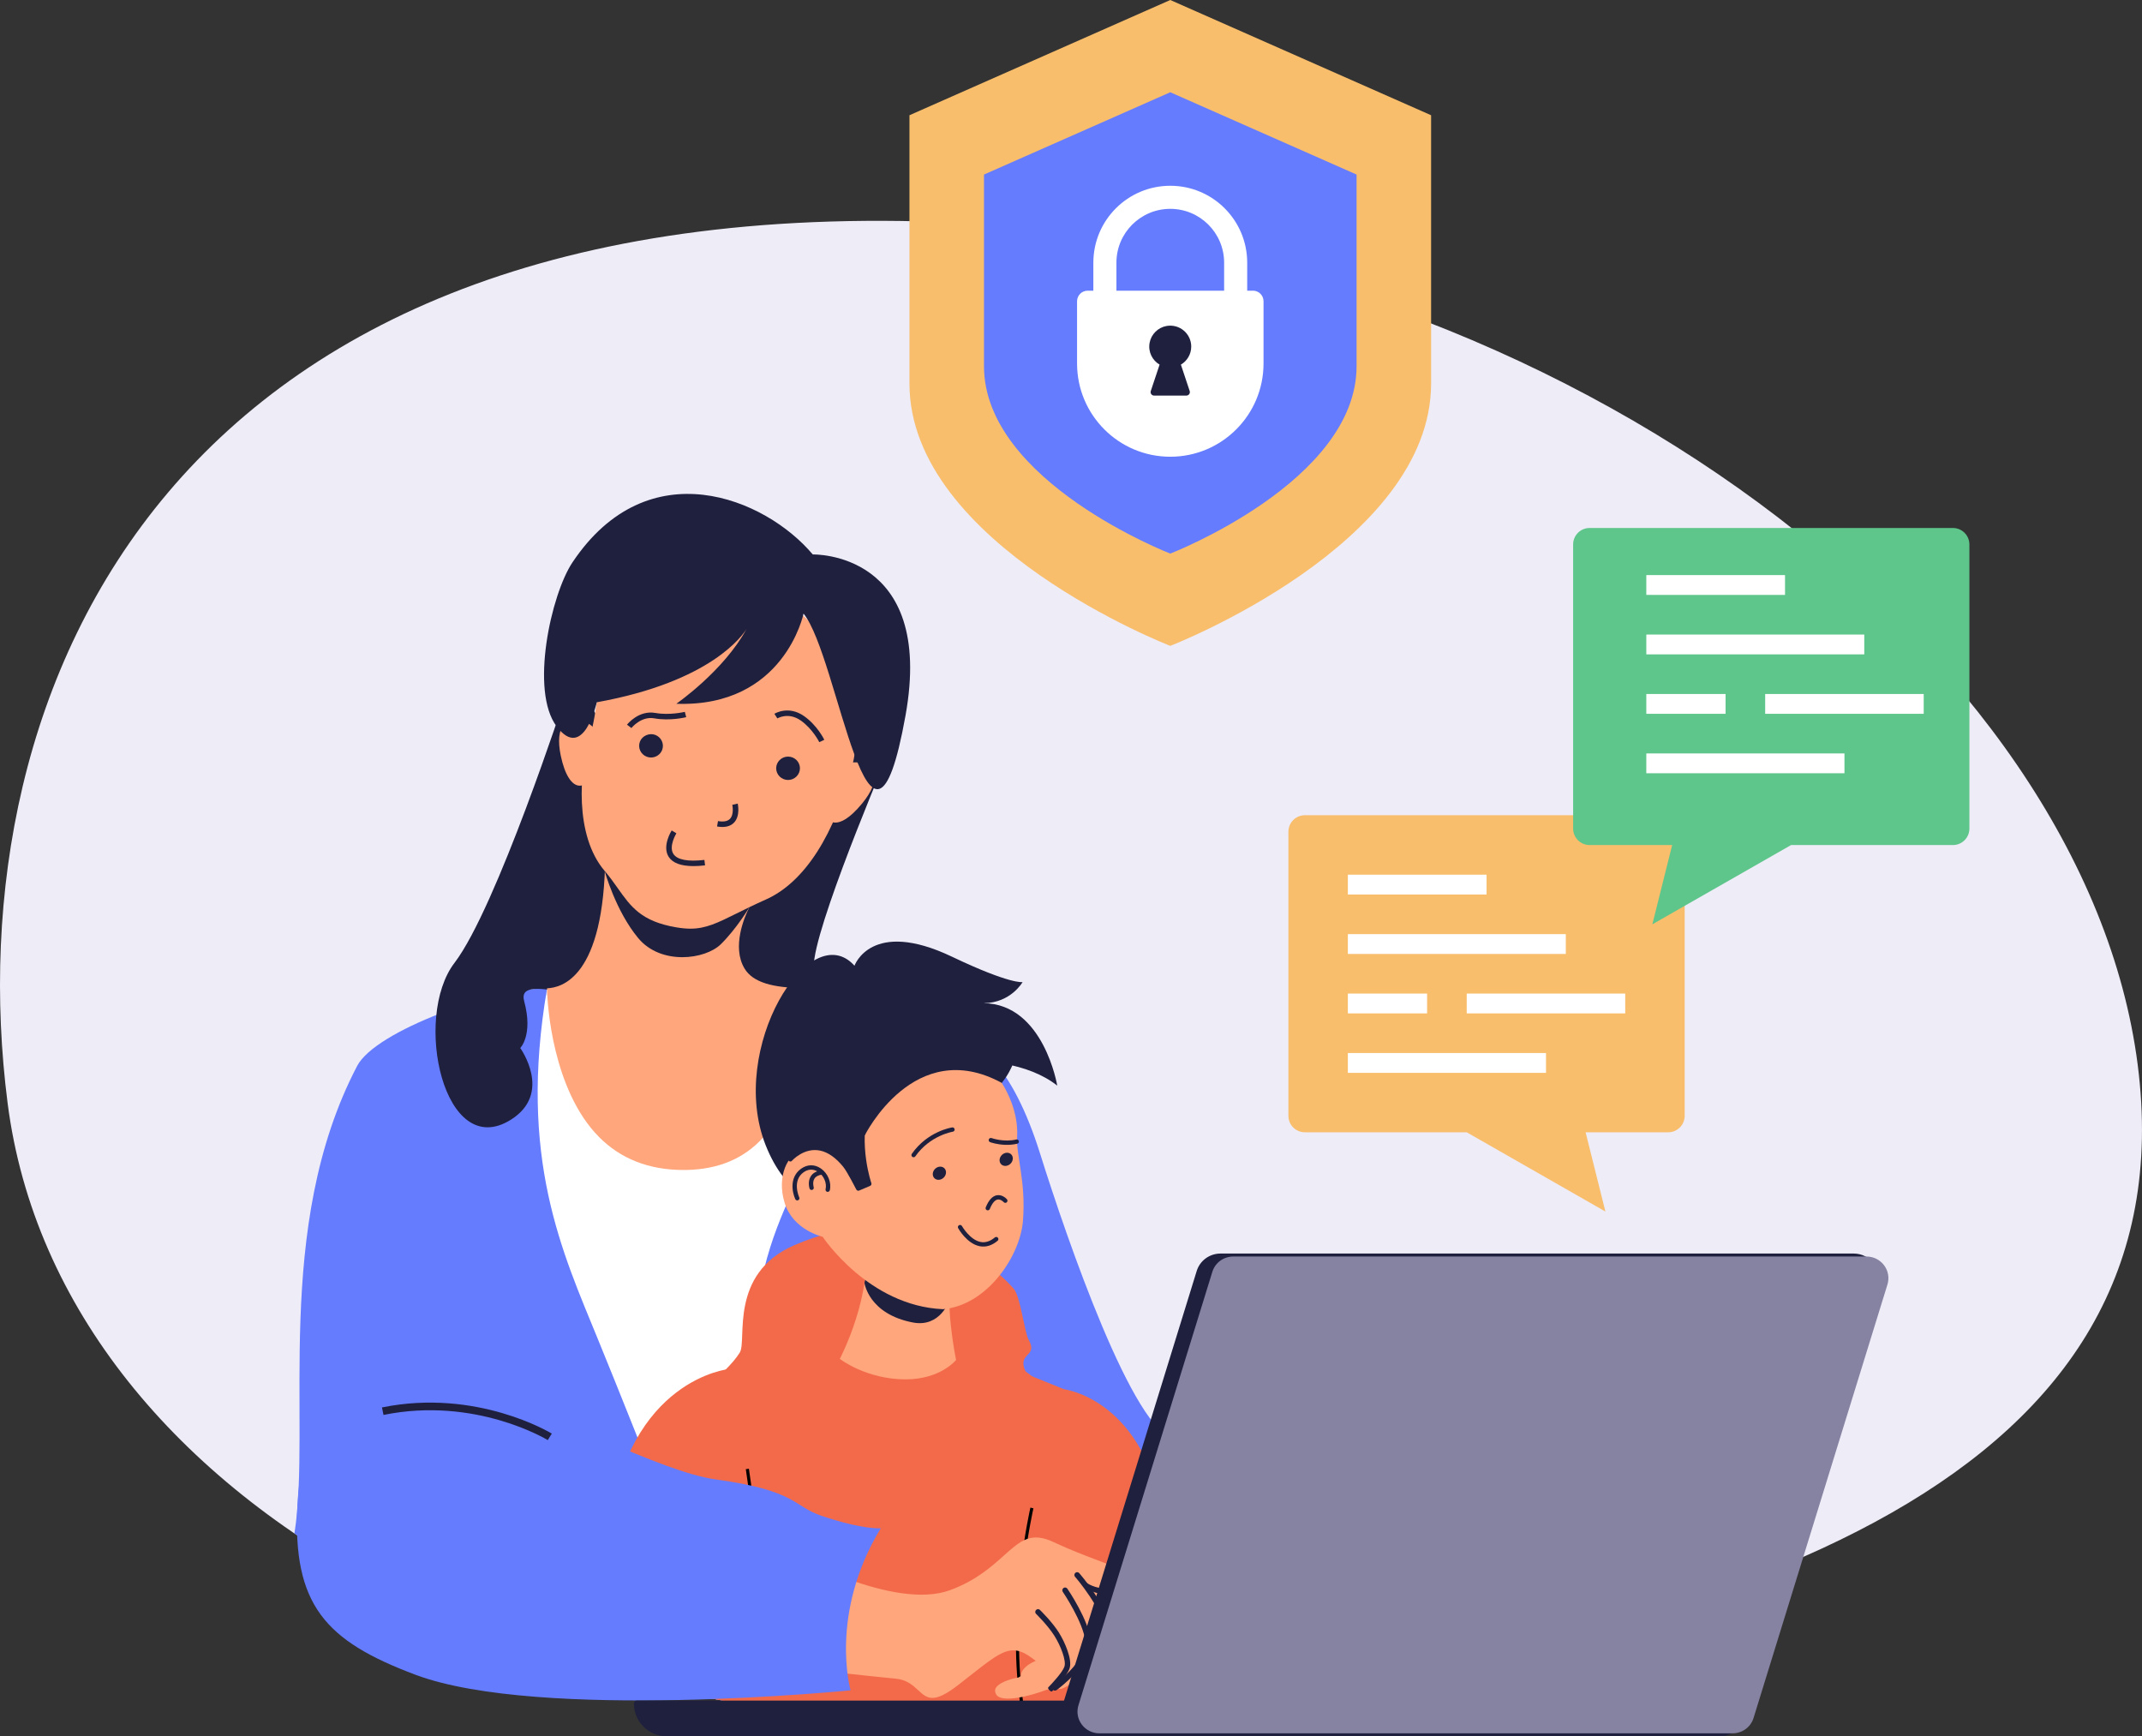 <?xml version="1.0" encoding="UTF-8"?>
<svg id="Layer_2" data-name="Layer 2" xmlns="http://www.w3.org/2000/svg" xmlns:xlink="http://www.w3.org/1999/xlink" viewBox="0 0 840.05 680.89">
  <rect x="0" y="0" width="840.05" height="680.89" fill="#333333" stroke="none"/>
  <defs>
    <style>
      .cls-1 {
        fill: #eeecf7;
      }

      .cls-2 {
        fill: #ffa67c;
      }

      .cls-3 {
        fill: #5ec68b;
      }

      .cls-4 {
        fill: #fff;
      }

      .cls-5 {
        fill: #8683a2;
      }

      .cls-6 {
        fill: #1f203e;
      }

      .cls-7 {
        fill: #f36a4a;
      }

      .cls-8 {
        fill: #000100;
      }

      .cls-9 {
        fill: #657cfe;
      }

      .cls-10 {
        fill: #f8be6c;
      }

      .cls-11 {
        clip-path: url(#clippath);
      }
    </style>
    <clipPath id="clippath">
      <path class="cls-1" d="M838.36,417.52c20.65,160.92-150.93,223.34-381.15,252.89C227,699.95,23.63,593.45,2.98,432.54-17.67,271.62,64.93,70.04,382.43,87.68c231.75,12.87,435.28,168.93,455.93,329.84Z"/>
    </clipPath>
  </defs>
  <g id="_ÎÓÈ_1" data-name="—ÎÓÈ_1">
    <g>
      <g>
        <path class="cls-1" d="M838.36,417.52c20.65,160.92-150.93,223.34-381.15,252.89C227,699.95,23.63,593.45,2.98,432.54-17.67,271.62,64.93,70.04,382.43,87.68c231.75,12.87,435.28,168.93,455.93,329.84Z"/>
        <g class="cls-11">
          <g>
            <path class="cls-6" d="M350.21,291.03s-27.74,64.54-30.79,84.76c-3.05,20.21,10.24,33.82-5.95,54.97-18.25,23.84-59.42-.42-51.67-42.41,7.76-42,57.94-109.35,88.41-97.32Z"/>
            <path class="cls-4" d="M272.5,388.98c30.22,0,55.71.22,61.36,2.81,4.24,6.24-15.71,136.72-30.25,223.54h-69.83l-39-222.21c4.22-1.42,23.5-4.12,58.36-4.12h19.36Z"/>
            <path class="cls-9" d="M140.09,417.97c7.24-13.82,53.77-30.42,74.47-30.42-11.43,66.84,6.02,103.52,20.03,137.87,15.03,36.85,50.47,124.5,50.47,142.14h-136.23c-23.6,0-41.4-21.42-37.06-44.62,1.24-6.61,2.5-13.9,3.74-21.84,6.64-42.49-8.64-119.69,24.58-183.13Z"/>
            <path class="cls-6" d="M221.79,272.92c14.31-17.21,46.45,104.67,31.34,114.92-15.12,10.24-51.08-8.24-47.55,4.83,3.58,13.23-1.55,18.31-1.55,18.31,0,0,12.8,17.71-3.62,28.08-26.31,16.63-38.62-39.99-22.16-61.48,16.45-21.49,43.54-104.67,43.54-104.67Z"/>
            <path class="cls-9" d="M407.92,452.44c10.64,33.88,36.73,109.52,52.99,111.98,16.28,2.47,1.27,18.49,1.27,18.49,44.71,15.95,58.85,84.65,21.94,84.65h-106.79c-8.13-18.48-19.47-108.55-19.47-108.55l5.61-157.62c19.29,2.41,33.81,17.17,44.45,51.05Z"/>
            <path class="cls-2" d="M237.37,335.38l56.45,20.51c-1.87,3.75-6.89,15.44-1.84,23.9,3.38,5.68,11.6,7.5,22.33,7.68.54,6.16,1.44,40.07-14.93,58.49-7.38,8.3-17.55,12.62-30.24,12.85h-1.13c-13.48,0-24.64-4.37-33.15-13-18.06-18.31-20.28-51.76-20.31-58.25,5.56-.22,22.46-3.98,22.81-52.17Z"/>
            <path class="cls-6" d="M237.12,341.53s4.31,15.72,13.21,26.39c8.9,10.66,26.22,8.41,32.38,2.35,6.16-6.07,11.11-14.38,11.11-14.38l-1.62-12.22-48.62-4.6-6.46,2.47Z"/>
            <path class="cls-9" d="M295.25,531.48c3.1-74.21,36.91-62.12,19.07-144.02,22.39,0,59.07,16.26,59.07,16.26l17.44,263.83h-234.65c0-7.82,9.94-21.34,9.94-21.34,37.75-35.85,125.68-32.01,129.13-114.73Z"/>
            <g>
              <path class="cls-7" d="M290.15,530.35c2.89-4.69-4.46-30.86,21.35-42.04,41.38-17.95,72.17,1.51,86.02,17.02,2.74,3.18,4.18,16.94,5.92,20.12,3.82,6.71-4.62,4.9-1.3,12.26.29.21.51.43.8.65.22.14.43.29.65.43.36.36.72.58,1.08.94.94.72,1.87,1.44,2.74,2.17,14.42,11.17,16.87,13.77,21.7,29.78,8.08,26.75,5.26,32.45,3.96,35.4-.29.79-.51,1.44-.36,2.24,4.03,20.77,3.82,29.63,3.82,48.45,0,7.29-.8,35.33.65,54.51v.65c.07.22.07.43.07.65.29,3.17.58,6.06,1.01,8.58h-185.01c.07,0,6.99-100.51,15-153.58,3.75-25.02,15.65-28.19,21.91-38.21Z"/>
              <path class="cls-8" d="M297.53,629.6l-1.22-.05c.94-23.09-3.77-53.11-3.82-53.41l1.21-.19c.05.3,4.78,30.44,3.83,53.65Z"/>
              <path class="cls-2" d="M339.03,485.87l34.71,13.4c-3.78,10.14,1.22,34.03,1.22,34.03,0,0-6.03,7.6-19.75,7.62-15.59,0-25.85-8.04-25.85-8.04,0,0,13.52-25.63,9.67-47.01Z"/>
              <path class="cls-6" d="M372.35,509.89s-3.5,10.8-14.33,8.73c-17.45-3.34-18.99-15.55-18.99-15.55l2.19-10.1,21.19,7.01,9.95,9.91Z"/>
              <path class="cls-7" d="M285.85,536.88l12.79,106.52s15.74,2.83,26.83-1.26c11.09-4.08,22.59-2.15,23.68,9.54,1.54,16.51,8.58,31.98,8.58,31.98,4.03,17.34-26.96,20.59-82.3,23.44-55.34,2.86-44.52-48.46-36.8-107.46,7.72-59,47.23-62.76,47.23-62.76Z"/>
              <path class="cls-7" d="M342.33,652.47c2.27-11.52,13.91-12.27,24.53-7.07,10.61,5.2,29.63,6.97,29.63,6.97.26.04,45.95-22.58,25.78-38.97,0,0,6.1-12.09,3.05-39.59-2.03-18.34-27.56-36.95-27.56-36.95,0,0,19.31,7.89,19.44,7.9,6.77,1.1,38.8,10.2,40.38,67.21,1.66,59.49,7.2,111.64-47.56,103.16-54.75-8.48-81.95-19.43-78.65-33.2,0,0,7.74-13.18,10.96-29.46Z"/>
              <path class="cls-8" d="M383.96,722.19l-1.22-.09c2.12-27.96,15.83-52.96,17.18-55.36-4.99-35.33,4.09-75.13,4.18-75.53l1.19.28c-.09.4-9.16,40.13-4.13,75.29l.03.21-.11.18c-.15.26-14.93,26.05-17.12,55.03Z"/>
              <g>
                <path class="cls-6" d="M335.11,378.71s6.51-18.67,38.23-3.54c22.91,10.93,27.7,9.96,27.7,9.96,0,0-4.6,8.13-15.18,8.27,0,0,17.92,1.66,13,19.21-4.92,17.55-16.37,17.67-18.35,25.85-1.98,8.18,10.99,20.35-7.15,28.49-18.14,8.14-57.57,21.32-73.08-17.84-15.04-37.95,17.32-89.9,34.83-70.4Z"/>
                <path class="cls-6" d="M342.71,419.54s49-11.88,71.92,6.19c0,0-5.29-31.94-28.77-32.33,0,0-39.45,8.34-43.15,26.14Z"/>
                <path class="cls-2" d="M401.19,478.73c-1.11,14.01-14.2,33.21-31.37,34.67-29.27-1.27-47.19-28.4-47.19-28.4,0,0-11.58-2.56-14.9-13.26-3.29-10.69,1.4-19.3,6.56-20.44,0,0-3.51-8.86-.14-21.98,6.88-26.73,58.78-40.04,79.78-2.89,2.73,4.8,5.37,11.74,4.97,19.36-.41,7.64,3.51,17.41,2.29,32.94Z"/>
                <path class="cls-6" d="M321.88,458.19c-2.44-1.66-5.23-1.62-7.67.1-4.69,3.3-3.56,9.28-2.31,11.97.12.25.34.42.59.47.18.04.37.02.54-.06.43-.2.62-.71.41-1.13-.03-.06-2.96-6.54,1.75-9.86,2.49-1.76,4.66-.81,5.73-.08,2.19,1.49,3.43,4.39,2.86,6.75-.11.46.17.92.63,1.03.42.1.92-.17,1.03-.63.73-3.06-.77-6.67-3.56-8.56Z"/>
                <path class="cls-6" d="M322.17,458.93c-1.97.27-3.38,1.06-4.2,2.36-1.32,2.09-.52,4.66-.48,4.77.09.3.34.51.63.57.14.03.29.02.44-.02.45-.14.7-.62.55-1.07,0-.02-.58-1.94.3-3.34.54-.85,1.54-1.38,2.99-1.58.47-.07.79-.49.73-.96-.06-.47-.5-.8-.96-.74Z"/>
                <path class="cls-6" d="M373.43,442.12c-.39.06-9.7,1.56-15.83,10.36-.27.39-.17.92.21,1.19.1.06.2.11.3.13.33.07.68-.06.88-.35,5.7-8.18,14.6-9.64,14.68-9.65.46-.07.79-.51.71-.97-.07-.47-.51-.79-.97-.71Z"/>
                <path class="cls-6" d="M398.55,446.86c-4.86,1.15-9.62-.54-9.67-.56-.44-.15-.93.07-1.09.51-.16.44.07.93.51,1.09.08.03.82.29,1.98.55,2,.44,5.27.86,8.66.06.46-.11.74-.57.63-1.02-.11-.46-.57-.74-1.03-.64Z"/>
                <path class="cls-6" d="M390.98,468.71c-1.75.3-3.23,1.89-4.39,4.76-.18.44.03.94.47,1.11.05.02.09.03.14.04.4.09.82-.12.98-.51.9-2.23,1.97-3.52,3.08-3.71,1.25-.21,2.35,1,2.36,1.02.31.35.85.39,1.2.08.35-.31.39-.85.08-1.2-.07-.08-1.72-1.95-3.92-1.58Z"/>
                <path class="cls-6" d="M366.74,458.35c-1.1,1.06-1.24,2.69-.32,3.65.92.96,2.56.88,3.66-.18,1.1-1.05,1.24-2.69.32-3.65-.92-.95-2.56-.88-3.66.18Z"/>
                <path class="cls-6" d="M392.94,452.9c-1.1,1.05-1.24,2.69-.32,3.65.92.96,2.56.88,3.66-.18,1.09-1.06,1.24-2.69.32-3.65-.92-.96-2.56-.88-3.66.17Z"/>
                <path class="cls-6" d="M390.15,485.27c-1.82,1.52-3.68,2.12-5.53,1.78-4.23-.79-7.33-6.2-7.36-6.25-.23-.41-.75-.56-1.16-.33-.41.23-.56.75-.33,1.16.14.25,3.37,5.96,8.28,7.04.09.02.17.04.26.05,2.38.44,4.71-.29,6.94-2.15.36-.3.41-.84.1-1.2-.3-.36-.84-.4-1.2-.1Z"/>
                <path class="cls-6" d="M358.03,400.75c-26.09-2.42-44.51,22.29-44.51,22.29-.26.08-.47.28-.56.54-.3.87-7.33,21.44-3.81,31.34.1.29.38.5.65.55.29.06.6-.05.8-.28.05-.06,4.77-5.36,11.14-3.96,3.08.68,6.1,2.82,8.97,6.35,1.57,1.93,5.08,8.83,5.12,8.9.12.24.34.39.58.45.17.04.35.03.52-.05l4.33-1.85c.41-.17.62-.64.47-1.07-.05-.15-5.16-15-.97-29.34,1.15-2.79,14.66-33.26,51.1-15.62,0,0-7.74-15.84-33.82-18.25Z"/>
                <path class="cls-6" d="M339.14,445.25s19.44-39.24,53.74-20.59v-5.03s-10.78-14.53-28.03-13.12c-17.26,1.41-30.46,12.85-30.46,12.85,0,0-5.11,21.2-4.75,22.75.35,1.55,9.51,3.14,9.51,3.14Z"/>
              </g>
            </g>
            <path class="cls-2" d="M225.5,281.8c4.59.9,7.52,2.88,8.73,5.88,2.92,7.21-4.47,18.41-5.73,20.24-.23.08-.62.19-1.12.19-3.18,0-5.9-4.31-7.47-11.82-1.18-5.65-.75-9.9,1.23-12.29,1.75-2.1,4.23-2.17,4.35-2.19Z"/>
            <path class="cls-2" d="M335.25,298.95c1.42,0,2.98.24,4.5.66.1.05,2.38,1.16,3.01,3.91.69,3.02-.92,7.02-4.64,11.55-5.09,6.2-8.5,7.51-10.46,7.51-1.44,0-2.28-.73-2.6-1.07-.24-2.06-1.45-14.09,3.5-19.7,1.69-1.92,3.89-2.85,6.7-2.85Z"/>
            <path class="cls-2" d="M234.72,270.71c1.43-10.18,3.05-21.71,6.83-28.36,3.43-6.02,20.24-10.56,39.09-10.56,12.08,0,22.49,1.98,28.56,5.43,16.17,9.2,31,39.19,25.15,62.65-6.82,27.36-18.87,46.13-33.93,52.85-4.6,2.05-8.33,3.9-11.53,5.49-7.52,3.72-12.05,5.97-18.13,5.97h0c-1.68,0-3.47-.17-5.49-.51-13.77-2.33-17.84-8.08-22.98-15.34-1.56-2.2-3.17-4.48-5.16-6.81-11.92-13.94-9.91-39.53-5.85-52.37,1.53-4.82,2.46-11.43,3.44-18.45Z"/>
            <path class="cls-6" d="M292.8,246.61c.04-.08.11-.16.15-.24,0,0-.04.09-.15.24Z"/>
            <path class="cls-6" d="M318.74,217.43s47.97-1.38,36.4,63.08c-13.89,77.48-26.2-23.06-40.01-39.88,0,0-7.52,36.84-49.9,35.36,0,0,18.57-12.82,27.57-29.39.11-.15.15-.24.15-.24,0,0-.04.09-.15.24-1.38,2.3-13.75,20.71-58.76,28.8,0,0-5.1,23.47-15.71,9.51-10.59-13.96-2.21-51.8,6.16-64.34,29.69-44.46,75.67-25.23,94.25-3.15Z"/>
            <path class="cls-6" d="M257.02,279.58c5.6,1.02,11.51-.42,11.56-.42l.54,2.08c-.26.07-6.41,1.57-12.5.46-5.2-.95-8.95,3.75-9,3.8l-1.72-1.31c.18-.24,4.6-5.78,11.11-4.6Z"/>
            <path class="cls-6" d="M256.59,289.2c1.84.7,2.76,2.73,2.04,4.54-.71,1.8-2.77,2.7-4.61,2-1.84-.7-2.75-2.73-2.03-4.54.7-1.81,2.77-2.71,4.6-2.01Z"/>
            <path class="cls-6" d="M250.97,290.82c-.93,2.36.27,5.02,2.67,5.93.54.21,1.11.31,1.69.31,1.9,0,3.65-1.18,4.34-2.93.92-2.36-.28-5.02-2.68-5.94-2.33-.88-5.13.34-6.02,2.62ZM253,291.6c.37-.93,1.3-1.56,2.32-1.56.3,0,.6.05.87.16,1.28.49,1.92,1.9,1.44,3.16-.48,1.21-1.96,1.87-3.21,1.39-1.27-.48-1.91-1.9-1.42-3.15Z"/>
            <path class="cls-6" d="M315.32,280.81c5.16,3.61,7.85,9.08,7.96,9.3l-1.97.93s-2.58-5.2-7.25-8.48c-4.85-3.39-8.98-.95-9.19-.83l-.59-.9-.58-.91c.21-.14,5.55-3.37,11.62.89Z"/>
            <polygon class="cls-6" points="304.87 281.73 304.28 280.83 304.87 281.73 304.87 281.73"/>
            <path class="cls-6" d="M309.06,297.77c1.97,0,3.57,1.57,3.57,3.51s-1.59,3.51-3.56,3.51c-1.97,0-3.57-1.57-3.57-3.51s1.6-3.51,3.56-3.51Z"/>
            <path class="cls-6" d="M304.4,301.28c0,2.53,2.1,4.59,4.66,4.59,2.56,0,4.66-2.06,4.66-4.59,0-2.53-2.1-4.58-4.66-4.58s-4.66,2.06-4.66,4.58ZM306.6,301.28c0-1.34,1.1-2.44,2.46-2.44s2.48,1.1,2.48,2.44-1.11,2.43-2.47,2.44v1.08-1.08c-1.37,0-2.47-1.09-2.47-2.44Z"/>
            <path class="cls-6" d="M265.26,326.79c-.02.06-3.12,5.07-1.16,8.1,1.48,2.28,5.67,3.09,12.15,2.33l.26,2.13c-1.64.2-3.15.29-4.53.29-4.91,0-8.16-1.21-9.72-3.6-2.69-4.18,1-10.13,1.16-10.38l1.85,1.13Z"/>
            <path class="cls-6" d="M286.26,321.13c1.75-1.8.93-5.48.93-5.52l2.13-.48c.04.2,1.08,4.83-1.46,7.47-1.09,1.13-2.63,1.7-4.58,1.7-.64,0-1.34-.06-2.07-.19l.37-2.12c2.19.38,3.77.08,4.69-.87Z"/>
          </g>
        </g>
      </g>
      <g>
        <path class="cls-2" d="M430.47,611.87c7.01,2.64,12.54,4.72,12.86,6.82.26,1.69.74,3.61,1.27,5.7.88,3.48,1.87,7.42,2.2,11.8.11,1.45.03,2.72-.25,3.88-.46,1.98-1.42,3.42-2.52,5.08-.88,1.33-1.89,2.86-2.68,4.78-1.24,3.03-3.35,4.56-4.89,4.72-.52.05-1.22,0-1.63-.63-.84-1.27-.54-4.75.18-7.84l1.48-5.85-3.52,4.86c-.06.07-5.35,7.37-8.71,11.27-3.43,3.96-7.32,5.63-7.89,5.78-.6.13-3.46.24-5.71.33-6.73,2.61-18.12,5.43-20.02,1.84-.37-.69-.48-1.3-.35-1.86.57-2.46,5.9-4.2,9.13-4.72l.96-.56.09-.91c.48-2.06,3.05-3.74,4-4.22l1.72-.85-1.54-1.14c-7.91-5.84-11.7-2.86-24.25,7.01l-4.58,3.59c-9.73,7.57-12.23,5.29-15.67,2.12-2.12-1.95-4.53-4.16-8.73-4.56-9.83-.94-31.38-3.34-34.58-3.71-17.37-17.84-16.67-34.67-14.69-43.13.59-2.54,1.32-4.45,1.8-5.55,7.21,4.11,46.75,25.7,68.65,17.66,10.11-3.72,16.19-9.17,21.08-13.55,6.61-5.91,10.59-9.49,19.61-5.25,6.42,3.02,12.39,5.27,17.18,7.08Z"/>
        <path class="cls-6" d="M434.3,623.02h1.02s.03,1.04.03,1.04c0,.05.21,4.99,3.97,11.93l.27.5-.26.51c-.02.07-3.63,7.78-3.63,7.78l-1.95-.93s2.64-5.73,3.4-7.29c-2.83-5.39-3.65-9.56-3.88-11.39-5.29-.33-7.72-2.72-7.82-2.83-.28-.27-.38-.66-.29-1.02.04-.18.14-.36.28-.5.42-.43.52-.38.95.03.02.02,2.87,2.09,7.89,2.18Z"/>
        <path class="cls-6" d="M415.32,640.3c2.21,3.48,5.28,10.43,4.17,13.9-.97,3.05-6.29,8.46-6.89,9.07-.42.42-1.92-1.13-1.5-1.55,1.53-1.54,5.66-6.02,6.35-8.18.78-2.26-1.44-8.11-3.93-12.05-2.67-4.21-7.14-8.54-7.18-8.59-.29-.28-.39-.67-.3-1.03.04-.18.13-.35.27-.5.4-.45,1.09-.47,1.52-.05.19.19,4.71,4.56,7.51,8.99Z"/>
        <path class="cls-6" d="M436.91,641.16c.13.57-.22,1.17-.81,1.31-.58.13-1.15-.23-1.29-.81-2.53-11.06-13.08-23.2-13.19-23.31-.24-.28-.32-.65-.24-.97.05-.22.17-.42.33-.57.45-.41,1.13-.37,1.53.08.45.52,11.02,12.67,13.67,24.28Z"/>
        <path class="cls-6" d="M427.84,643.58c.9,8.54-12.87,18.76-13.47,19.2-.48.35-1.16.24-1.51-.23-.34-.5-.23-1.18.25-1.54,3.71-2.73,13.19-11.16,12.58-17.19-.79-7.64-8.8-19.45-8.88-19.57-.18-.26-.23-.59-.16-.88.06-.24.21-.48.44-.65.49-.33,1.16-.22,1.5.28.35.49,8.41,12.39,9.26,20.58Z"/>
        <path class="cls-9" d="M345.42,599.33c-6.75.15-16.28-2.58-22.98-4.81-11.62-3.86-9.59-9.91-41.63-14.34-44.59-6.16-159.03-90.6-164.16,9.9-2,39.33,10.94,53.42,46.29,66.68,48.69,18.26,170.64,6.1,170.64,6.1,0,0-8.61-29.96,11.84-63.54Z"/>
        <path class="cls-6" d="M214.83,564.74c-.28-.17-28.36-17.22-64.43-9.87l-.6-2.94c37.27-7.59,66.32,10.08,66.61,10.26l-1.58,2.55Z"/>
      </g>
      <g>
        <g>
          <path class="cls-6" d="M249.76,668.04c0,6.45,5.23,11.69,11.69,11.69h198.67v-11.69h-210.36Z"/>
          <path class="cls-6" d="M460.12,680.89h-198.67c-7.09,0-12.85-5.76-12.85-12.85,0-.65.5-1.16,1.16-1.16h210.36c.65,0,1.16.51,1.16,1.16v11.69c0,.65-.51,1.16-1.16,1.16ZM251,669.21c.58,5.26,5.04,9.36,10.45,9.36h197.51v-9.36h-207.96Z"/>
        </g>
        <g>
          <path class="cls-6" d="M726.96,492.74h-248.26c-3.82,0-7.15,2.42-8.26,6.03l-52.5,169.99c-.8,2.59-.32,5.34,1.3,7.53,1.67,2.18,4.2,3.44,6.95,3.44h248.26c3.82,0,7.14-2.42,8.25-6.03l52.51-169.98c.8-2.6.33-5.35-1.32-7.54-1.64-2.18-4.18-3.44-6.93-3.44Z"/>
          <path class="cls-6" d="M674.45,680.89h-248.26c-3.11,0-5.99-1.41-7.87-3.89-1.86-2.51-2.41-5.63-1.5-8.58l52.5-169.99c1.28-4.1,5.04-6.85,9.38-6.85h248.26c3.13,0,5.99,1.42,7.86,3.89,1.87,2.49,2.42,5.62,1.51,8.59l-52.51,169.98c-1.25,4.1-5.02,6.85-9.37,6.85ZM478.7,493.91c-3.31,0-6.19,2.1-7.15,5.2l-52.5,169.99c-.68,2.24-.27,4.6,1.13,6.49,1.43,1.88,3.62,2.97,6,2.97h248.26c3.31,0,6.17-2.1,7.13-5.2l52.51-169.98c.69-2.26.27-4.62-1.14-6.49-1.41-1.89-3.61-2.98-5.99-2.98h-248.26Z"/>
        </g>
        <path class="cls-5" d="M731.97,492.74h-248.27c-3.83,0-7.14,2.42-8.25,6.03l-52.51,169.99c-.8,2.59-.31,5.34,1.32,7.53,1.64,2.18,4.18,3.44,6.94,3.44h248.25c3.81,0,7.16-2.42,8.26-6.03l52.51-169.98c.79-2.6.32-5.35-1.32-7.54-1.64-2.18-4.18-3.44-6.93-3.44Z"/>
      </g>
      <g>
        <path class="cls-10" d="M458.96,0l-102.29,45.19v105.21c0,63.31,102.29,102.88,102.29,102.88,0,0,102.29-39.58,102.29-102.9V45.19L458.96,0Z"/>
        <path class="cls-9" d="M458.96,36.18l-73.06,32.27v75.15c0,45.22,73.06,73.49,73.06,73.49,0,0,73.06-28.26,73.06-73.49v-75.15l-73.06-32.27Z"/>
        <g>
          <path class="cls-4" d="M458.96,72.85c-16.66,0-30.17,13.51-30.17,30.17v13.41h9.05v-13.41c0-11.67,9.46-21.12,21.12-21.12s21.12,9.45,21.12,21.12v13.41h9.05v-13.41c0-16.66-13.51-30.17-30.17-30.17Z"/>
          <path class="cls-4" d="M491.36,113.99h-64.8c-2.3,0-4.16,1.86-4.16,4.16v24.4c0,20.19,16.37,36.56,36.56,36.56h0c20.19,0,36.57-16.37,36.57-36.57v-24.4c0-2.3-1.86-4.16-4.16-4.16Z"/>
          <path class="cls-6" d="M467.18,135.93c0-5.04-4.52-9.01-9.73-8.09-3.29.58-5.99,3.27-6.59,6.56-.67,3.64,1.09,6.91,3.91,8.59l-3.45,10.34c-.3.89.36,1.8,1.3,1.8h12.65c.94,0,1.6-.92,1.3-1.8l-3.45-10.34c2.42-1.43,4.05-4.04,4.05-7.05Z"/>
        </g>
      </g>
      <g>
        <path class="cls-10" d="M654.23,444.03h-32.39l7.77,31.08-54.39-31.08h-63.47c-3.57,0-6.46-2.89-6.46-6.47v-111.4c0-3.57,2.89-6.47,6.46-6.47h142.48c3.57,0,6.47,2.89,6.47,6.47v111.4c0,3.57-2.89,6.47-6.47,6.47Z"/>
        <g>
          <rect class="cls-4" x="528.6" y="343.01" width="54.4" height="7.77"/>
          <rect class="cls-4" x="528.6" y="366.32" width="85.48" height="7.77"/>
          <rect class="cls-4" x="528.6" y="389.63" width="31.08" height="7.77"/>
          <rect class="cls-4" x="575.22" y="389.63" width="62.16" height="7.77"/>
          <rect class="cls-4" x="528.6" y="412.95" width="77.71" height="7.77"/>
        </g>
      </g>
      <g>
        <path class="cls-3" d="M623.4,331.39h32.39l-7.77,31.08,54.4-31.08h63.47c3.58,0,6.47-2.89,6.47-6.47v-111.4c0-3.57-2.89-6.47-6.47-6.47h-142.48c-3.57,0-6.46,2.89-6.46,6.47v111.4c0,3.57,2.89,6.47,6.46,6.47Z"/>
        <g>
          <rect class="cls-4" x="645.65" y="225.52" width="54.4" height="7.77"/>
          <rect class="cls-4" x="645.65" y="248.84" width="85.48" height="7.77"/>
          <rect class="cls-4" x="645.65" y="272.15" width="31.08" height="7.77"/>
          <rect class="cls-4" x="692.27" y="272.15" width="62.17" height="7.77"/>
          <rect class="cls-4" x="645.65" y="295.46" width="77.71" height="7.77"/>
        </g>
      </g>
    </g>
  </g>
</svg>